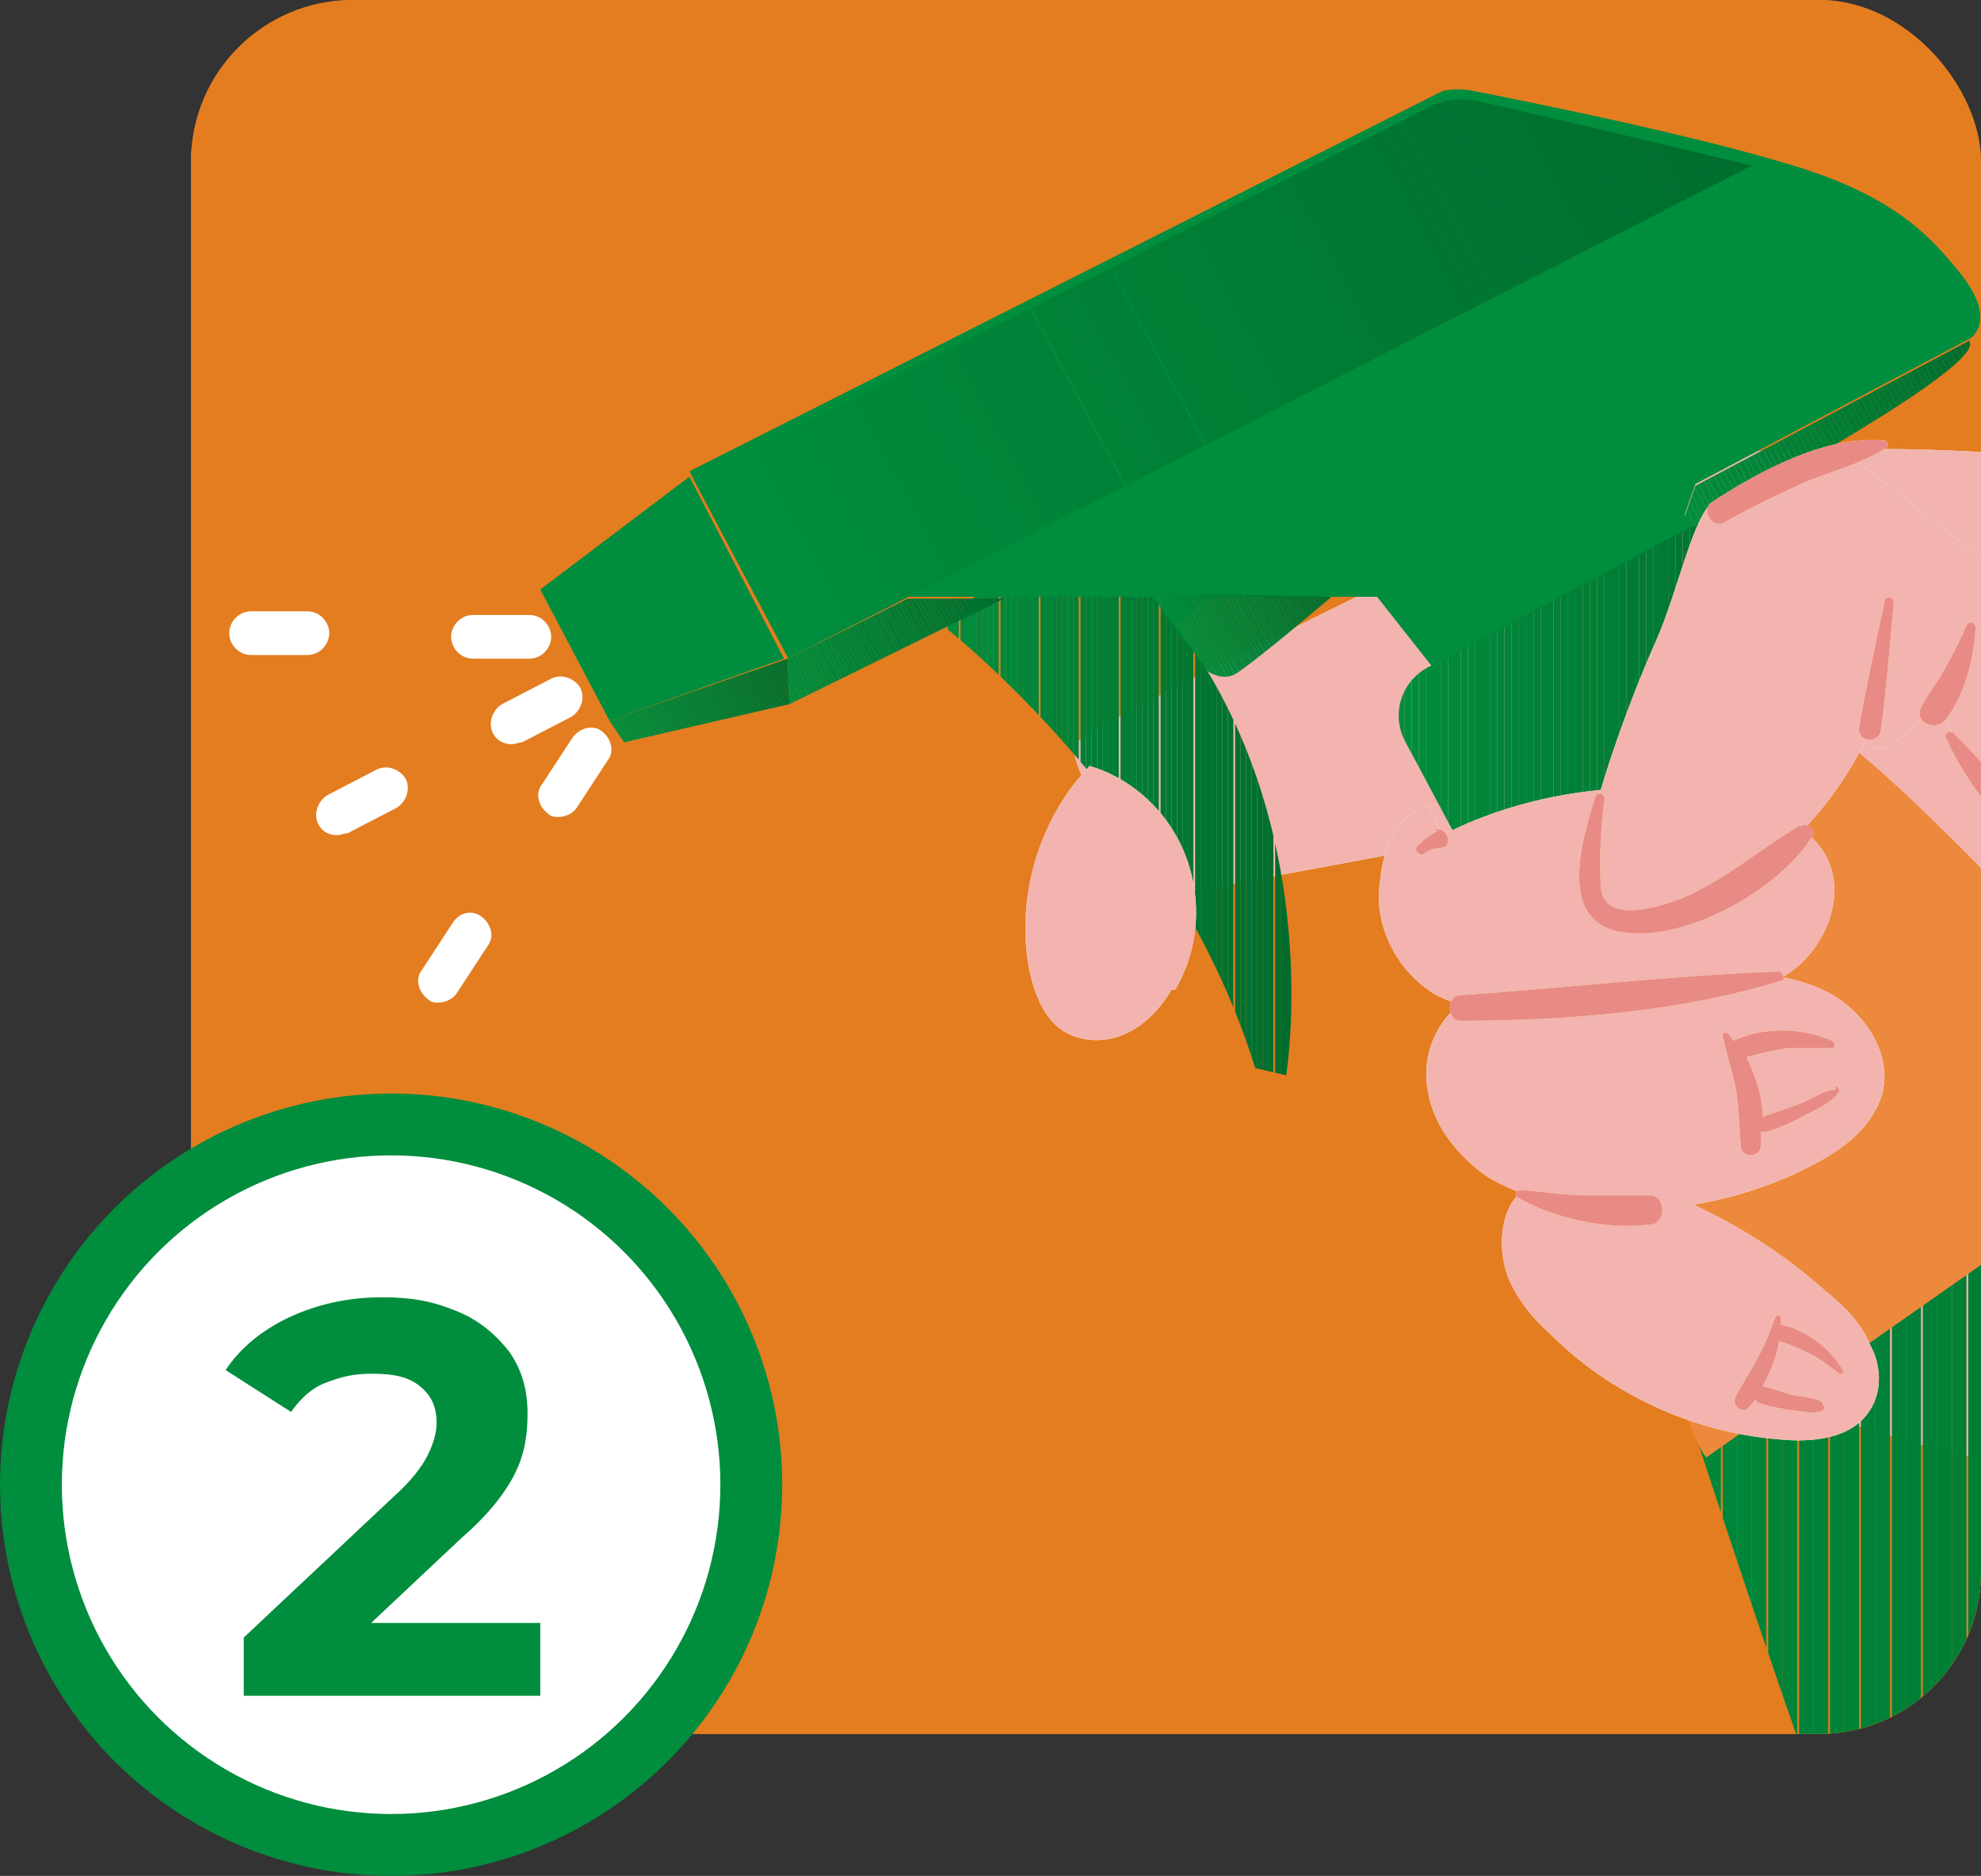 <?xml version="1.0" encoding="UTF-8"?>
<svg xmlns="http://www.w3.org/2000/svg" width="108.9" height="103.1" xmlns:xlink="http://www.w3.org/1999/xlink" version="1.1" viewBox="0 0 108.9 103.1">
  <rect x="0" y="0" width="108.9" height="103.1" fill="#333333" stroke="none"/>
  <defs>
    <style>
      .cls-1 {
        fill: none;
      }

      .cls-2 {
        fill: #ed893c;
      }

      .cls-3 {
        fill: #00863a;
      }

      .cls-4 {
        fill: #007531;
      }

      .cls-5 {
        fill: #007833;
      }

      .cls-6 {
        fill: #fff58f;
      }

      .cls-7 {
        fill: #007230;
      }

      .cls-8 {
        fill: #006e2e;
      }

      .cls-9 {
        fill: #008539;
      }

      .cls-10 {
        fill: #007c35;
      }

      .cls-11 {
        fill: #007933;
      }

      .cls-12 {
        fill: #006d2e;
      }

      .cls-13 {
        fill: #008d3d;
      }

      .cls-14 {
        fill: #007130;
      }

      .cls-15 {
        fill: #00883a;
      }

      .cls-16 {
        fill: #006f2f;
      }

      .cls-17 {
        fill: #007d35;
      }

      .cls-18 {
        clip-path: url(#clippath-1);
      }

      .cls-19 {
        clip-path: url(#clippath-3);
      }

      .cls-20 {
        clip-path: url(#clippath-4);
      }

      .cls-21 {
        clip-path: url(#clippath-2);
      }

      .cls-22 {
        clip-path: url(#clippath-7);
      }

      .cls-23 {
        clip-path: url(#clippath-6);
      }

      .cls-24 {
        clip-path: url(#clippath-8);
      }

      .cls-25 {
        clip-path: url(#clippath-5);
      }

      .cls-26 {
        fill: #f3b4b0;
      }

      .cls-27 {
        fill: #008237;
      }

      .cls-28 {
        fill: #008137;
      }

      .cls-29 {
        fill: #fffbdc;
      }

      .cls-30, .cls-31 {
        fill: #fff;
      }

      .cls-32 {
        fill: #008c3c;
      }

      .cls-33 {
        fill: #e37d20;
      }

      .cls-34 {
        fill: #007832;
      }

      .cls-35 {
        fill: #007330;
      }

      .cls-36 {
        fill: #007a34;
      }

      .cls-37 {
        fill: #007e35;
      }

      .cls-38 {
        fill: #008338;
      }

      .cls-39 {
        fill: #008238;
      }

      .cls-40 {
        fill: #008037;
      }

      .cls-41 {
        fill: #00893b;
      }

      .cls-42 {
        fill: #00893a;
      }

      .cls-43 {
        fill: #006f2e;
      }

      .cls-44 {
        fill: #008b3c;
      }

      .cls-45 {
        fill: #007431;
      }

      .cls-46 {
        fill: #008439;
      }

      .cls-47 {
        fill: #008035;
      }

      .cls-48 {
        fill: #00873a;
      }

      .cls-49 {
        fill: #007b34;
      }

      .cls-50 {
        fill: #007432;
      }

      .cls-51 {
        fill: #007f35;
      }

      .cls-52 {
        fill: #e88a85;
      }

      .cls-31 {
        stroke: #008d3d;
        stroke-miterlimit: 10;
        stroke-width: 3.4px;
      }

      .cls-53 {
        fill: #007632;
      }

      .cls-54 {
        clip-path: url(#clippath);
      }

      .cls-55 {
        fill: #007732;
      }

      .cls-56 {
        fill: #008a3c;
      }

      .cls-57 {
        fill: #00702f;
      }
    </style>
    <clipPath id="clippath">
      <rect class="cls-33" x="10.5" width="98.4" height="95.3" rx="8.9" ry="8.9"/>
    </clipPath>
    <clipPath id="clippath-1">
      <path class="cls-1" d="M52.1,34.6s12.5,9.8,16.9,24.1l1.7.4s2.3-13.7-6-24.7l5.2-5.1-3.2-2.4-10.9,3.5-3.7,4Z"/>
    </clipPath>
    <clipPath id="clippath-2">
      <path class="cls-1" d="M43.3,36.2l53-27.1s-14.6-3.5-15.4-3.6c-.8-.1-1.4,0-2.2.3-.7.4-40.6,20.5-40.6,20.5l5.3,10Z"/>
    </clipPath>
    <clipPath id="clippath-3">
      <polygon class="cls-1" points="33.5 39.6 43.3 36.2 43.4 38.7 34.3 40.8 33.5 39.6"/>
    </clipPath>
    <clipPath id="clippath-4">
      <polygon class="cls-1" points="49.9 32.9 43.3 36.2 43.4 38.7 55.2 32.9 49.9 32.9"/>
    </clipPath>
    <clipPath id="clippath-5">
      <path class="cls-1" d="M63.2,32.6l3.2,4.3s.7.5,1.4.2,5.4-4.3,5.4-4.3l-10-.2Z"/>
    </clipPath>
    <clipPath id="clippath-6">
      <path class="cls-1" d="M108.3,18.7l-15.1,8-.6,1.7.9,1.7,1.5-1.2-.6-.8s15.3-8.2,13.8-9.4Z"/>
    </clipPath>
    <clipPath id="clippath-7">
      <rect class="cls-1" x="77.5" y="32.2" width="22.2" height="12.8" rx="3" ry="3" transform="translate(-7.7 46.2) rotate(-28.1)"/>
    </clipPath>
    <clipPath id="clippath-8">
      <path class="cls-1" d="M84.1,48s-.7,2.1-.3,5.6c.4,3.6-.2,5.5,1.2,6.8,1.4,1.3,3.6,3.1,4.1,5.4.5,2.3,10.9,34.2,11.9,35.3l33.4-24.6s-30.9-35.3-34.8-36.7c0,0-9.3,3.7-15.5,8.2Z"/>
    </clipPath>
  </defs>
  <!-- Generator: Adobe Illustrator 28.6.0, SVG Export Plug-In . SVG Version: 1.2.0 Build 709)  -->
  <g>
    <g id="Capa_1">
      <g>
        <rect class="cls-33" x="10.5" width="98.4" height="95.3" rx="8.9" ry="8.9"/>
        <g>
          <rect class="cls-33" x="10.5" width="98.4" height="95.3" rx="8.9" ry="8.9"/>
          <g class="cls-54">
            <g>
              <path class="cls-29" d="M188.7,36.3s-47.3,5.4-48.8,4.9c-1.5-.5-23.3-14.9-27.1-15.9-3.7-.9-21.4-1-24.7.8-3.3,1.8-28.3,13.7-29,14.8-.7,1,4.2,8.4,4.6,8.4.4,0,17.7-3.3,18.1-3.3.4,0,6,26.8,6,26.8,0,0,19.7,8.7,24.6,7.5,4.9-1.2,23.1-10.9,24-10.8.9.1,40.6,16.1,42.6,15.5,3.1-.9,12.9-12.8,14.1-23.2,1.2-10.1-4.5-25.5-4.5-25.5Z"/>
              <path class="cls-26" d="M188.7,36.3s-47.3,5.4-48.8,4.9c-1.5-.5-23.3-14.9-27.1-15.9-3.7-.9-21.4-1-24.7.8-3.3,1.8-28.3,13.7-29,14.8-.7,1,4.2,8.4,4.6,8.4.4,0,17.7-3.3,18.1-3.3.4,0,6,26.8,6,26.8,0,0,19.7,8.7,24.6,7.5,4.9-1.2,23.1-10.9,24-10.8.9.1,40.6,16.1,42.6,15.5,3.1-.9,12.9-12.8,14.1-23.2,1.2-10.1-4.5-25.5-4.5-25.5Z"/>
              <g>
                <polygon class="cls-13" points="37.9 26.2 43.1 36.2 33.5 39.6 29.7 32.4 37.9 26.2"/>
                <g class="cls-18">
                  <rect class="cls-13" x="52.1" y="27" width=".3" height="32.1"/>
                  <rect class="cls-13" x="52.4" y="27" width=".3" height="32.1"/>
                  <rect class="cls-32" x="52.8" y="27" width=".3" height="32.1"/>
                  <rect class="cls-32" x="53.1" y="27" width=".3" height="32.1"/>
                  <rect class="cls-44" x="53.4" y="27" width=".3" height="32.1"/>
                  <rect class="cls-56" x="53.7" y="27" width=".3" height="32.1"/>
                  <rect class="cls-56" x="54" y="27" width=".3" height="32.1"/>
                  <rect class="cls-41" x="54.3" y="27" width=".3" height="32.1"/>
                  <rect class="cls-42" x="54.6" y="27" width=".3" height="32.1"/>
                  <rect class="cls-42" x="55" y="27" width=".3" height="32.1"/>
                  <rect class="cls-15" x="55.3" y="27" width=".3" height="32.1"/>
                  <rect class="cls-48" x="55.6" y="27" width=".3" height="32.1"/>
                  <rect class="cls-48" x="55.9" y="27" width=".3" height="32.1"/>
                  <rect class="cls-3" x="56.2" y="27" width=".3" height="32.1"/>
                  <rect class="cls-3" x="56.5" y="27" width=".3" height="32.1"/>
                  <rect class="cls-9" x="56.8" y="27" width=".3" height="32.1"/>
                  <rect class="cls-46" x="57.2" y="27" width=".3" height="32.1"/>
                  <rect class="cls-46" x="57.5" y="27" width=".3" height="32.1"/>
                  <rect class="cls-38" x="57.8" y="27" width=".3" height="32.1"/>
                  <rect class="cls-38" x="58.1" y="27" width=".3" height="32.1"/>
                  <rect class="cls-39" x="58.4" y="27" width=".3" height="32.1"/>
                  <rect class="cls-27" x="58.7" y="27" width=".3" height="32.1"/>
                  <rect class="cls-28" x="59" y="27" width=".3" height="32.1"/>
                  <rect class="cls-28" x="59.4" y="27" width=".3" height="32.1"/>
                  <rect class="cls-40" x="59.7" y="27" width=".3" height="32.1"/>
                  <rect class="cls-40" x="60" y="27" width=".3" height="32.1"/>
                  <rect class="cls-40" x="60.3" y="27" width=".3" height="32.1"/>
                  <rect class="cls-47" x="60.6" y="27" width=".3" height="32.1"/>
                  <rect class="cls-51" x="60.9" y="27" width=".3" height="32.1"/>
                  <rect class="cls-37" x="61.2" y="27" width=".3" height="32.1"/>
                  <rect class="cls-37" x="61.6" y="27" width=".3" height="32.1"/>
                  <rect class="cls-17" x="61.9" y="27" width=".3" height="32.1"/>
                  <rect class="cls-17" x="62.2" y="27" width=".3" height="32.1"/>
                  <rect class="cls-10" x="62.5" y="27" width=".3" height="32.1"/>
                  <rect class="cls-49" x="62.8" y="27" width=".3" height="32.1"/>
                  <rect class="cls-49" x="63.1" y="27" width=".3" height="32.1"/>
                  <rect class="cls-36" x="63.4" y="27" width=".3" height="32.1"/>
                  <rect class="cls-11" x="63.8" y="27" width=".3" height="32.1"/>
                  <rect class="cls-11" x="64.1" y="27" width=".3" height="32.1"/>
                  <rect class="cls-5" x="64.4" y="27" width=".3" height="32.1"/>
                  <rect class="cls-34" x="64.7" y="27" width=".3" height="32.1"/>
                  <rect class="cls-55" x="65" y="27" width=".3" height="32.1"/>
                  <rect class="cls-53" x="65.3" y="27" width=".3" height="32.1"/>
                  <rect class="cls-53" x="65.7" y="27" width=".3" height="32.1"/>
                  <rect class="cls-53" x="66" y="27" width=".3" height="32.1"/>
                  <rect class="cls-4" x="66.3" y="27" width=".3" height="32.1"/>
                  <rect class="cls-50" x="66.6" y="27" width=".3" height="32.1"/>
                  <rect class="cls-45" x="66.9" y="27" width=".3" height="32.1"/>
                  <rect class="cls-35" x="67.2" y="27" width=".3" height="32.1"/>
                  <rect class="cls-35" x="67.5" y="27" width=".3" height="32.1"/>
                  <rect class="cls-7" x="67.9" y="27" width=".3" height="32.1"/>
                  <rect class="cls-7" x="68.2" y="27" width=".3" height="32.1"/>
                  <rect class="cls-14" x="68.5" y="27" width=".3" height="32.1"/>
                  <rect class="cls-57" x="68.8" y="27" width=".3" height="32.1"/>
                  <rect class="cls-57" x="69.1" y="27" width=".3" height="32.1"/>
                  <rect class="cls-16" x="69.4" y="27" width=".3" height="32.1"/>
                  <rect class="cls-43" x="69.7" y="27" width=".3" height="32.1"/>
                  <rect class="cls-8" x="70.1" y="27" width=".3" height="32.1"/>
                  <rect class="cls-12" x="70.4" y="27" width=".3" height="32.1"/>
                  <rect class="cls-12" x="70.7" y="27" width=".3" height="32.1"/>
                  <rect class="cls-12" x="71" y="27" width="2" height="32.1"/>
                </g>
                <path class="cls-13" d="M79.3,5l-41.4,20.9,5.4,10.2,6.6-3.3h25.8c0,0,3,3.8,3,3.8l14.3-7.6-.4-.7.6-1.7,15.1-8s1.5-.9-.4-3.4c-1.9-2.4-4-4.6-10-6.3-6-1.8-16.9-3.9-16.9-3.9,0,0-.8-.2-1.7,0Z"/>
                <g class="cls-21">
                  <polygon class="cls-13" points="38 26.3 43.3 36.2 38 36.2 38 26.3"/>
                  <polygon class="cls-13" points="38 24.2 44.4 36.2 43.3 36.2 38 26.3 38 24.2"/>
                  <polygon class="cls-13" points="38 22.1 45.5 36.2 44.4 36.2 38 24.2 38 22.1"/>
                  <polygon class="cls-32" points="38 20 46.7 36.2 45.5 36.2 38 22.1 38 20"/>
                  <polygon class="cls-32" points="38 17.9 47.8 36.2 46.7 36.2 38 20 38 17.9"/>
                  <polygon class="cls-44" points="38 15.7 48.9 36.2 47.8 36.2 38 17.9 38 15.7"/>
                  <polygon class="cls-56" points="38 15.5 38.8 15.1 50 36.2 48.9 36.2 38 15.7 38 15.5"/>
                  <polygon class="cls-56" points="38.8 15.1 39.7 14.6 51.2 36.2 50 36.2 38.8 15.1"/>
                  <polygon class="cls-41" points="39.7 14.6 40.6 14.2 52.3 36.2 51.2 36.2 39.7 14.6"/>
                  <polygon class="cls-42" points="40.6 14.2 41.4 13.7 53.4 36.2 52.3 36.2 40.6 14.2"/>
                  <polygon class="cls-42" points="41.4 13.7 42.3 13.2 54.5 36.2 53.4 36.2 41.4 13.7"/>
                  <polygon class="cls-15" points="42.3 13.2 43.2 12.8 55.7 36.2 54.5 36.2 42.3 13.2"/>
                  <polygon class="cls-48" points="43.2 12.8 44.1 12.3 56.8 36.2 55.7 36.2 43.2 12.8"/>
                  <polygon class="cls-48" points="44.1 12.3 44.9 11.8 57.9 36.2 56.8 36.2 44.1 12.3"/>
                  <polygon class="cls-3" points="44.9 11.8 45.8 11.4 59 36.2 57.9 36.2 44.9 11.8"/>
                  <polygon class="cls-3" points="45.8 11.4 46.7 10.9 60.2 36.2 59 36.2 45.8 11.4"/>
                  <polygon class="cls-9" points="46.7 10.9 47.6 10.4 61.3 36.2 60.2 36.2 46.7 10.9"/>
                  <polygon class="cls-46" points="47.6 10.4 48.4 10 62.4 36.2 61.3 36.2 47.6 10.4"/>
                  <polygon class="cls-46" points="48.4 10 49.3 9.5 63.5 36.2 62.4 36.2 48.4 10"/>
                  <polygon class="cls-38" points="49.3 9.5 50.2 9 64.7 36.2 63.5 36.2 49.3 9.5"/>
                  <polygon class="cls-38" points="50.2 9 51.1 8.6 65.7 36 65.5 36.2 64.7 36.2 50.2 9"/>
                  <rect class="cls-39" x="58.3" y="6.5" width="1" height="31.1" transform="translate(-3.5 30.3) rotate(-28.1)"/>
                  <rect class="cls-27" x="59.2" y="6" width="1" height="31.1" transform="translate(-3.1 30.6) rotate(-28.1)"/>
                  <rect class="cls-28" x="60.1" y="5.6" width="1" height="31.1" transform="translate(-2.8 31) rotate(-28.1)"/>
                  <rect class="cls-28" x="61" y="5.1" width="1" height="31.1" transform="translate(-2.5 31.3) rotate(-28.1)"/>
                  <rect class="cls-40" x="61.8" y="4.6" width="1" height="31.1" transform="translate(-2.2 31.7) rotate(-28.1)"/>
                  <rect class="cls-40" x="62.7" y="4.2" width="1" height="31.1" transform="translate(-1.9 32.1) rotate(-28.1)"/>
                  <polygon class="cls-40" points="56.3 5.8 57.2 5.3 57.2 5.3 71.8 32.8 71 33.2 56.3 5.8"/>
                  <polygon class="cls-47" points="58.3 5.3 72.7 32.3 71.8 32.8 57.2 5.3 58.3 5.3"/>
                  <polygon class="cls-51" points="59.4 5.3 73.6 31.8 72.7 32.3 58.3 5.3 59.4 5.3"/>
                  <polygon class="cls-37" points="60.6 5.3 74.5 31.4 73.6 31.8 59.4 5.3 60.6 5.3"/>
                  <polygon class="cls-37" points="61.7 5.3 75.3 30.9 74.5 31.4 60.6 5.3 61.7 5.3"/>
                  <polygon class="cls-17" points="62.8 5.3 76.2 30.4 75.3 30.9 61.7 5.3 62.8 5.3"/>
                  <polygon class="cls-17" points="63.9 5.3 77.1 30 76.2 30.4 62.8 5.3 63.9 5.3"/>
                  <polygon class="cls-10" points="65.1 5.3 78 29.5 77.1 30 63.9 5.3 65.1 5.3"/>
                  <polygon class="cls-49" points="66.2 5.3 78.8 29 78 29.5 65.1 5.3 66.2 5.3"/>
                  <polygon class="cls-49" points="67.3 5.3 79.7 28.6 78.8 29 66.2 5.3 67.3 5.3"/>
                  <polygon class="cls-36" points="68.4 5.3 80.6 28.1 79.7 28.6 67.3 5.3 68.4 5.3"/>
                  <polygon class="cls-11" points="69.6 5.3 81.5 27.6 80.6 28.1 68.4 5.3 69.6 5.3"/>
                  <polygon class="cls-11" points="70.7 5.3 82.3 27.2 81.5 27.6 69.6 5.3 70.7 5.3"/>
                  <polygon class="cls-5" points="71.8 5.3 83.2 26.7 82.3 27.2 70.7 5.3 71.8 5.3"/>
                  <polygon class="cls-34" points="72.9 5.3 84.1 26.2 83.2 26.7 71.8 5.3 72.9 5.3"/>
                  <polygon class="cls-55" points="74.1 5.3 85 25.8 84.1 26.2 72.9 5.3 74.1 5.3"/>
                  <polygon class="cls-53" points="75.2 5.3 85.8 25.3 85 25.8 74.1 5.3 75.2 5.3"/>
                  <polygon class="cls-53" points="76.3 5.3 86.7 24.8 85.8 25.3 75.2 5.3 76.3 5.3"/>
                  <polygon class="cls-53" points="77.4 5.3 87.6 24.4 86.7 24.8 76.3 5.3 77.4 5.3"/>
                  <polygon class="cls-4" points="78.5 5.3 88.5 23.9 87.6 24.4 77.4 5.3 78.5 5.3"/>
                  <polygon class="cls-50" points="79.7 5.3 89.3 23.4 88.5 23.9 78.5 5.3 79.7 5.3"/>
                  <polygon class="cls-45" points="80.8 5.3 90.2 23 89.3 23.4 79.7 5.3 80.8 5.3"/>
                  <polygon class="cls-35" points="81.9 5.3 91.1 22.5 90.2 23 80.8 5.3 81.9 5.3"/>
                  <polygon class="cls-35" points="83 5.3 92 22 91.1 22.5 81.9 5.3 83 5.3"/>
                  <polygon class="cls-7" points="84.2 5.3 92.8 21.6 92 22 83 5.3 84.2 5.3"/>
                  <polygon class="cls-7" points="85.3 5.3 93.7 21.1 92.8 21.6 84.2 5.3 85.3 5.3"/>
                  <polygon class="cls-14" points="86.4 5.3 94.6 20.6 93.7 21.1 85.3 5.3 86.4 5.3"/>
                  <polygon class="cls-57" points="87.5 5.3 95.5 20.2 94.6 20.6 86.4 5.3 87.5 5.3"/>
                  <polygon class="cls-57" points="88.7 5.3 96.3 19.6 96.3 19.7 95.5 20.2 87.5 5.3 88.7 5.3"/>
                  <polygon class="cls-16" points="89.8 5.3 96.3 17.5 96.3 19.6 88.7 5.3 89.8 5.3"/>
                  <polygon class="cls-43" points="90.9 5.3 96.3 15.4 96.3 17.5 89.8 5.3 90.9 5.3"/>
                  <polygon class="cls-8" points="92 5.3 96.3 13.3 96.3 15.4 90.9 5.3 92 5.3"/>
                  <polygon class="cls-12" points="93.2 5.3 96.3 11.2 96.3 13.3 92 5.3 93.2 5.3"/>
                  <polygon class="cls-12" points="94.3 5.3 96.3 9.1 96.3 11.2 93.2 5.3 94.3 5.3"/>
                  <polygon class="cls-12" points="96.3 9.1 94.3 5.3 96.3 5.3 96.3 9.1"/>
                </g>
                <g class="cls-19">
                  <polygon class="cls-13" points="33.5 39.6 34.1 40.8 33.5 40.8 33.5 39.6"/>
                  <polygon class="cls-13" points="33.5 39.3 34.3 40.8 34.1 40.8 33.5 39.6 33.5 39.3"/>
                  <polygon class="cls-13" points="33.5 38.9 34.5 40.8 34.3 40.8 33.5 39.3 33.5 38.9"/>
                  <polygon class="cls-32" points="33.5 38.5 34.7 40.8 34.5 40.8 33.5 38.9 33.5 38.5"/>
                  <polygon class="cls-32" points="33.5 38.2 34.9 40.8 34.7 40.8 33.5 38.5 33.5 38.2"/>
                  <polygon class="cls-44" points="33.5 37.8 35.1 40.8 34.9 40.8 33.5 38.2 33.5 37.8"/>
                  <polygon class="cls-56" points="33.5 37.5 35.3 40.8 35.1 40.8 33.5 37.8 33.5 37.5"/>
                  <polygon class="cls-56" points="33.5 37.1 35.5 40.8 35.3 40.8 33.5 37.5 33.5 37.1"/>
                  <polygon class="cls-41" points="33.5 36.7 35.7 40.8 35.5 40.8 33.5 37.1 33.5 36.7"/>
                  <polygon class="cls-42" points="33.5 36.4 35.9 40.8 35.7 40.8 33.5 36.7 33.5 36.4"/>
                  <polygon class="cls-42" points="33.6 36.2 36.1 40.8 35.9 40.8 33.5 36.4 33.5 36.2 33.6 36.2"/>
                  <polygon class="cls-15" points="33.8 36.2 36.3 40.8 36.1 40.8 33.6 36.2 33.8 36.2"/>
                  <polygon class="cls-48" points="34 36.2 36.5 40.8 36.3 40.8 33.8 36.2 34 36.2"/>
                  <polygon class="cls-48" points="34.2 36.2 36.7 40.8 36.5 40.8 34 36.2 34.2 36.2"/>
                  <polygon class="cls-3" points="34.4 36.2 36.8 40.8 36.7 40.8 34.2 36.2 34.4 36.2"/>
                  <polygon class="cls-3" points="34.6 36.2 37 40.8 36.8 40.8 34.4 36.2 34.6 36.2"/>
                  <polygon class="cls-9" points="34.8 36.2 37.2 40.8 37 40.8 34.6 36.2 34.8 36.2"/>
                  <polygon class="cls-46" points="35 36.2 37.4 40.8 37.2 40.8 34.8 36.2 35 36.2"/>
                  <polygon class="cls-46" points="35.2 36.2 37.6 40.8 37.4 40.8 35 36.2 35.2 36.2"/>
                  <polygon class="cls-38" points="35.4 36.2 37.8 40.8 37.6 40.8 35.2 36.2 35.4 36.2"/>
                  <polygon class="cls-38" points="35.5 36.2 38 40.8 37.8 40.8 35.4 36.2 35.5 36.2"/>
                  <polygon class="cls-39" points="35.7 36.2 38.2 40.8 38 40.8 35.5 36.2 35.7 36.2"/>
                  <polygon class="cls-27" points="35.9 36.2 38.4 40.8 38.2 40.8 35.7 36.2 35.9 36.2"/>
                  <polygon class="cls-28" points="36.1 36.2 38.6 40.8 38.4 40.8 35.9 36.2 36.1 36.2"/>
                  <polygon class="cls-28" points="36.3 36.2 38.8 40.8 38.6 40.8 36.1 36.2 36.3 36.2"/>
                  <polygon class="cls-40" points="36.5 36.2 39 40.8 38.8 40.8 36.3 36.2 36.5 36.2"/>
                  <polygon class="cls-40" points="36.7 36.2 39.2 40.8 39 40.8 36.5 36.2 36.7 36.2"/>
                  <polygon class="cls-40" points="36.9 36.2 39.4 40.8 39.2 40.8 36.7 36.2 36.9 36.2"/>
                  <polygon class="cls-47" points="37.1 36.2 39.6 40.8 39.4 40.8 36.9 36.2 37.1 36.2"/>
                  <polygon class="cls-51" points="37.3 36.2 39.7 40.8 39.6 40.8 37.1 36.2 37.3 36.2"/>
                  <polygon class="cls-37" points="37.5 36.2 39.9 40.8 39.7 40.8 37.3 36.2 37.5 36.2"/>
                  <polygon class="cls-37" points="37.7 36.2 40.1 40.8 39.9 40.8 37.5 36.2 37.7 36.2"/>
                  <polygon class="cls-17" points="37.9 36.2 40.3 40.8 40.1 40.8 37.7 36.2 37.9 36.2"/>
                  <polygon class="cls-17" points="38.1 36.2 40.5 40.8 40.3 40.8 37.9 36.2 38.1 36.2"/>
                  <polygon class="cls-10" points="38.3 36.2 40.7 40.8 40.5 40.8 38.1 36.2 38.3 36.2"/>
                  <polygon class="cls-49" points="38.5 36.2 40.9 40.8 40.7 40.8 38.3 36.2 38.5 36.2"/>
                  <polygon class="cls-49" points="38.6 36.2 41.1 40.8 40.9 40.8 38.5 36.2 38.6 36.2"/>
                  <polygon class="cls-36" points="38.8 36.2 41.3 40.8 41.1 40.8 38.6 36.2 38.8 36.2"/>
                  <polygon class="cls-11" points="39 36.2 41.5 40.8 41.3 40.8 38.8 36.2 39 36.2"/>
                  <polygon class="cls-11" points="39.2 36.2 41.7 40.8 41.5 40.8 39 36.2 39.2 36.2"/>
                  <polygon class="cls-5" points="39.4 36.2 41.9 40.8 41.7 40.8 39.2 36.2 39.4 36.2"/>
                  <polygon class="cls-34" points="39.6 36.2 42.1 40.8 41.9 40.8 39.4 36.2 39.6 36.2"/>
                  <polygon class="cls-55" points="39.8 36.2 42.3 40.8 42.1 40.8 39.6 36.2 39.8 36.2"/>
                  <polygon class="cls-53" points="40 36.2 42.5 40.8 42.3 40.8 39.8 36.2 40 36.2"/>
                  <polygon class="cls-53" points="40.2 36.2 42.7 40.8 42.5 40.8 40 36.2 40.2 36.2"/>
                  <polygon class="cls-53" points="40.4 36.2 42.8 40.8 42.7 40.8 40.2 36.2 40.4 36.2"/>
                  <polygon class="cls-4" points="40.6 36.2 43 40.8 42.8 40.8 40.4 36.2 40.6 36.2"/>
                  <polygon class="cls-50" points="40.8 36.2 43.2 40.8 43 40.8 40.6 36.2 40.8 36.2"/>
                  <polygon class="cls-45" points="41 36.2 43.4 40.7 43.4 40.8 43.2 40.8 40.8 36.2 41 36.2"/>
                  <polygon class="cls-35" points="41.2 36.2 43.4 40.4 43.4 40.7 41 36.2 41.2 36.2"/>
                  <polygon class="cls-35" points="41.4 36.2 43.4 40 43.4 40.4 41.2 36.2 41.4 36.2"/>
                  <polygon class="cls-7" points="41.6 36.2 43.4 39.6 43.4 40 41.4 36.2 41.6 36.2"/>
                  <polygon class="cls-7" points="41.7 36.2 43.4 39.3 43.4 39.6 41.6 36.2 41.7 36.2"/>
                  <polygon class="cls-14" points="41.9 36.2 43.4 38.9 43.4 39.3 41.7 36.2 41.9 36.2"/>
                  <polygon class="cls-57" points="42.1 36.2 43.4 38.5 43.4 38.9 41.9 36.2 42.1 36.2"/>
                  <polygon class="cls-57" points="42.3 36.2 43.4 38.2 43.4 38.5 42.1 36.2 42.3 36.2"/>
                  <polygon class="cls-16" points="42.5 36.2 43.4 37.8 43.4 38.2 42.3 36.2 42.5 36.2"/>
                  <polygon class="cls-43" points="42.7 36.2 43.4 37.5 43.4 37.8 42.5 36.2 42.7 36.2"/>
                  <polygon class="cls-8" points="42.9 36.2 43.4 37.1 43.4 37.5 42.7 36.2 42.9 36.2"/>
                  <polygon class="cls-12" points="43.1 36.2 43.4 36.7 43.4 37.1 42.9 36.2 43.1 36.2"/>
                  <polygon class="cls-12" points="43.3 36.2 43.4 36.4 43.4 36.7 43.1 36.2 43.3 36.2"/>
                  <polygon class="cls-12" points="43.4 36.4 43.3 36.2 43.4 36.2 43.4 36.4"/>
                </g>
                <g class="cls-20">
                  <polygon class="cls-13" points="43.3 38.5 43.4 38.7 43.3 38.7 43.3 38.5"/>
                  <polygon class="cls-13" points="43.3 38 43.7 38.7 43.4 38.7 43.3 38.5 43.3 38"/>
                  <polygon class="cls-13" points="43.3 37.6 43.9 38.7 43.7 38.7 43.3 38 43.3 37.6"/>
                  <polygon class="cls-32" points="43.3 37.1 44.2 38.7 43.9 38.7 43.3 37.6 43.3 37.1"/>
                  <polygon class="cls-32" points="43.3 36.6 44.4 38.7 44.2 38.7 43.3 37.1 43.3 36.6"/>
                  <polygon class="cls-44" points="43.3 36.2 44.7 38.7 44.4 38.7 43.3 36.6 43.3 36.2"/>
                  <polygon class="cls-56" points="43.3 35.7 44.9 38.7 44.7 38.7 43.3 36.2 43.3 35.7"/>
                  <polygon class="cls-56" points="43.3 35.2 45.2 38.7 44.9 38.7 43.3 35.7 43.3 35.2"/>
                  <polygon class="cls-41" points="43.3 34.8 45.4 38.7 45.2 38.7 43.3 35.2 43.3 34.8"/>
                  <polygon class="cls-42" points="43.3 34.3 45.7 38.7 45.4 38.7 43.3 34.8 43.3 34.3"/>
                  <polygon class="cls-42" points="43.3 33.8 45.9 38.7 45.7 38.7 43.3 34.3 43.3 33.8"/>
                  <polygon class="cls-15" points="43.3 33.4 46.1 38.7 45.9 38.7 43.3 33.8 43.3 33.4"/>
                  <polygon class="cls-48" points="43.3 32.9 46.4 38.7 46.1 38.7 43.3 33.4 43.3 32.9"/>
                  <polygon class="cls-48" points="43.5 32.9 46.6 38.7 46.4 38.7 43.3 32.9 43.3 32.9 43.5 32.9"/>
                  <polygon class="cls-3" points="43.8 32.9 46.9 38.7 46.6 38.7 43.5 32.9 43.8 32.9"/>
                  <polygon class="cls-3" points="44 32.9 47.1 38.7 46.9 38.7 43.8 32.9 44 32.9"/>
                  <polygon class="cls-9" points="44.3 32.9 47.4 38.7 47.1 38.7 44 32.9 44.3 32.9"/>
                  <polygon class="cls-46" points="44.5 32.9 47.6 38.7 47.4 38.7 44.3 32.9 44.5 32.9"/>
                  <polygon class="cls-46" points="44.8 32.9 47.9 38.7 47.6 38.7 44.5 32.9 44.8 32.9"/>
                  <polygon class="cls-38" points="45 32.9 48.1 38.7 47.9 38.7 44.8 32.9 45 32.9"/>
                  <polygon class="cls-38" points="45.3 32.9 48.4 38.7 48.1 38.7 45 32.9 45.3 32.9"/>
                  <polygon class="cls-39" points="45.5 32.9 48.6 38.7 48.4 38.7 45.3 32.9 45.5 32.9"/>
                  <polygon class="cls-27" points="45.8 32.9 48.9 38.7 48.6 38.7 45.5 32.9 45.8 32.9"/>
                  <polygon class="cls-28" points="46 32.9 49.1 38.7 48.9 38.7 45.8 32.9 46 32.9"/>
                  <polygon class="cls-28" points="46.3 32.9 49.4 38.7 49.1 38.7 46 32.9 46.3 32.9"/>
                  <polygon class="cls-40" points="46.5 32.9 49.6 38.7 49.4 38.7 46.3 32.9 46.5 32.9"/>
                  <polygon class="cls-40" points="46.8 32.9 49.9 38.7 49.6 38.7 46.5 32.9 46.8 32.9"/>
                  <polygon class="cls-40" points="47 32.9 50.1 38.7 49.9 38.7 46.8 32.9 47 32.9"/>
                  <polygon class="cls-47" points="47.3 32.9 50.4 38.7 50.1 38.7 47 32.9 47.3 32.9"/>
                  <polygon class="cls-51" points="47.5 32.9 50.6 38.7 50.4 38.7 47.3 32.9 47.5 32.9"/>
                  <polygon class="cls-37" points="47.8 32.9 50.9 38.7 50.6 38.7 47.5 32.9 47.8 32.9"/>
                  <polygon class="cls-37" points="48 32.9 51.1 38.7 50.9 38.7 47.8 32.9 48 32.9"/>
                  <polygon class="cls-17" points="48.3 32.9 51.4 38.7 51.1 38.7 48 32.9 48.3 32.9"/>
                  <polygon class="cls-17" points="48.5 32.9 51.6 38.7 51.4 38.7 48.3 32.9 48.5 32.9"/>
                  <polygon class="cls-10" points="48.8 32.9 51.9 38.7 51.6 38.7 48.5 32.9 48.8 32.9"/>
                  <polygon class="cls-49" points="49 32.9 52.1 38.7 51.9 38.7 48.8 32.9 49 32.9"/>
                  <polygon class="cls-49" points="49.3 32.9 52.4 38.7 52.1 38.7 49 32.9 49.3 32.9"/>
                  <polygon class="cls-36" points="49.5 32.9 52.6 38.7 52.4 38.7 49.3 32.9 49.5 32.9"/>
                  <polygon class="cls-11" points="49.8 32.9 52.9 38.7 52.6 38.7 49.5 32.9 49.8 32.9"/>
                  <polygon class="cls-11" points="50 32.9 53.1 38.7 52.9 38.7 49.8 32.9 50 32.9"/>
                  <polygon class="cls-5" points="50.3 32.9 53.4 38.7 53.1 38.7 50 32.9 50.3 32.9"/>
                  <polygon class="cls-34" points="50.5 32.9 53.6 38.7 53.4 38.7 50.3 32.9 50.5 32.9"/>
                  <polygon class="cls-55" points="50.8 32.9 53.9 38.7 53.6 38.7 50.5 32.9 50.8 32.9"/>
                  <polygon class="cls-53" points="51 32.9 54.1 38.7 53.9 38.7 50.8 32.9 51 32.9"/>
                  <polygon class="cls-53" points="51.2 32.9 54.4 38.7 54.1 38.7 51 32.9 51.2 32.9"/>
                  <polygon class="cls-53" points="51.5 32.9 54.6 38.7 54.4 38.7 51.2 32.9 51.5 32.9"/>
                  <polygon class="cls-4" points="51.7 32.9 54.9 38.7 54.6 38.7 51.5 32.9 51.7 32.9"/>
                  <polygon class="cls-50" points="52 32.9 55.1 38.7 54.9 38.7 51.7 32.9 52 32.9"/>
                  <polygon class="cls-45" points="52.2 32.9 55.2 38.5 55.2 38.7 55.1 38.7 52 32.9 52.2 32.9"/>
                  <polygon class="cls-35" points="52.5 32.9 55.2 38 55.2 38.5 52.2 32.9 52.5 32.9"/>
                  <polygon class="cls-35" points="52.7 32.9 55.2 37.6 55.2 38 52.5 32.9 52.7 32.9"/>
                  <polygon class="cls-7" points="53 32.9 55.2 37.1 55.2 37.6 52.7 32.9 53 32.9"/>
                  <polygon class="cls-7" points="53.2 32.9 55.2 36.6 55.2 37.1 53 32.9 53.2 32.9"/>
                  <polygon class="cls-14" points="53.5 32.9 55.2 36.2 55.2 36.6 53.2 32.9 53.5 32.9"/>
                  <polygon class="cls-57" points="53.7 32.9 55.2 35.7 55.2 36.2 53.5 32.9 53.7 32.9"/>
                  <polygon class="cls-57" points="54 32.9 55.2 35.2 55.2 35.7 53.7 32.9 54 32.9"/>
                  <polygon class="cls-16" points="54.2 32.9 55.2 34.8 55.2 35.2 54 32.9 54.2 32.9"/>
                  <polygon class="cls-43" points="54.5 32.9 55.2 34.3 55.2 34.8 54.2 32.9 54.5 32.9"/>
                  <polygon class="cls-8" points="54.7 32.9 55.2 33.8 55.2 34.3 54.5 32.9 54.7 32.9"/>
                  <polygon class="cls-12" points="55 32.9 55.2 33.4 55.2 33.8 54.7 32.9 55 32.9"/>
                  <polygon class="cls-12" points="55.2 32.9 55.2 32.9 55.2 33.4 55 32.9 55.2 32.9"/>
                  <polygon class="cls-12" points="55.2 32.9 55.2 32.9 55.2 32.9 55.2 32.9"/>
                </g>
                <g class="cls-25">
                  <polygon class="cls-13" points="63.2 32.6 65.8 37.4 63.2 37.4 63.2 32.6"/>
                  <polygon class="cls-13" points="63.4 32.6 66 37.4 65.8 37.4 63.2 32.6 63.4 32.6"/>
                  <polygon class="cls-13" points="63.6 32.6 66.1 37.4 66 37.4 63.4 32.6 63.6 32.6"/>
                  <polygon class="cls-32" points="63.7 32.6 66.3 37.4 66.1 37.4 63.6 32.6 63.7 32.6"/>
                  <polygon class="cls-32" points="63.9 32.6 66.5 37.4 66.3 37.4 63.7 32.6 63.9 32.6"/>
                  <polygon class="cls-44" points="64.1 32.6 66.6 37.4 66.5 37.4 63.9 32.6 64.1 32.6"/>
                  <polygon class="cls-56" points="64.2 32.6 66.8 37.4 66.6 37.4 64.1 32.6 64.2 32.6"/>
                  <polygon class="cls-56" points="64.4 32.6 67 37.4 66.8 37.4 64.2 32.6 64.4 32.6"/>
                  <polygon class="cls-41" points="64.5 32.6 67.1 37.4 67 37.4 64.4 32.6 64.5 32.6"/>
                  <polygon class="cls-42" points="64.7 32.6 67.3 37.4 67.1 37.4 64.5 32.6 64.7 32.6"/>
                  <polygon class="cls-42" points="64.9 32.6 67.5 37.4 67.3 37.4 64.7 32.6 64.9 32.6"/>
                  <polygon class="cls-15" points="65 32.6 67.6 37.4 67.5 37.4 64.9 32.6 65 32.6"/>
                  <polygon class="cls-48" points="65.2 32.6 67.8 37.4 67.6 37.4 65 32.6 65.2 32.6"/>
                  <polygon class="cls-48" points="65.4 32.6 68 37.4 67.8 37.4 65.2 32.6 65.4 32.6"/>
                  <polygon class="cls-3" points="65.5 32.6 68.1 37.4 68 37.4 65.4 32.6 65.5 32.6"/>
                  <polygon class="cls-3" points="65.7 32.6 68.3 37.4 68.1 37.4 65.5 32.6 65.7 32.6"/>
                  <polygon class="cls-9" points="65.9 32.6 68.4 37.4 68.3 37.4 65.7 32.6 65.9 32.6"/>
                  <polygon class="cls-46" points="66 32.6 68.6 37.4 68.4 37.4 65.9 32.6 66 32.6"/>
                  <polygon class="cls-46" points="66.2 32.6 68.8 37.4 68.6 37.4 66 32.6 66.2 32.6"/>
                  <polygon class="cls-38" points="66.4 32.6 68.9 37.4 68.8 37.4 66.2 32.6 66.4 32.6"/>
                  <polygon class="cls-38" points="66.5 32.6 69.1 37.4 68.9 37.4 66.4 32.6 66.5 32.6"/>
                  <polygon class="cls-39" points="66.7 32.6 69.3 37.4 69.1 37.4 66.5 32.6 66.7 32.6"/>
                  <polygon class="cls-27" points="66.9 32.6 69.4 37.4 69.3 37.4 66.7 32.6 66.9 32.6"/>
                  <polygon class="cls-28" points="67 32.6 69.6 37.4 69.4 37.4 66.9 32.6 67 32.6"/>
                  <polygon class="cls-28" points="67.2 32.6 69.8 37.4 69.6 37.4 67 32.6 67.2 32.6"/>
                  <polygon class="cls-40" points="67.3 32.6 69.9 37.4 69.8 37.4 67.2 32.6 67.3 32.6"/>
                  <polygon class="cls-40" points="67.5 32.6 70.1 37.4 69.9 37.4 67.3 32.6 67.5 32.6"/>
                  <polygon class="cls-40" points="67.7 32.6 70.3 37.4 70.1 37.4 67.5 32.6 67.7 32.6"/>
                  <polygon class="cls-47" points="67.8 32.6 70.4 37.4 70.3 37.4 67.7 32.6 67.8 32.6"/>
                  <polygon class="cls-51" points="68 32.6 70.6 37.4 70.4 37.4 67.8 32.6 68 32.6"/>
                  <polygon class="cls-37" points="68.2 32.6 70.8 37.4 70.6 37.4 68 32.6 68.2 32.6"/>
                  <polygon class="cls-37" points="68.3 32.6 70.9 37.4 70.8 37.4 68.2 32.6 68.3 32.6"/>
                  <polygon class="cls-17" points="68.5 32.6 71.1 37.4 70.9 37.4 68.3 32.6 68.5 32.6"/>
                  <polygon class="cls-17" points="68.7 32.6 71.2 37.4 71.1 37.4 68.5 32.6 68.7 32.6"/>
                  <polygon class="cls-10" points="68.8 32.6 71.4 37.4 71.2 37.4 68.7 32.6 68.8 32.6"/>
                  <polygon class="cls-49" points="69 32.6 71.6 37.4 71.4 37.4 68.8 32.6 69 32.6"/>
                  <polygon class="cls-49" points="69.2 32.6 71.7 37.4 71.6 37.4 69 32.6 69.2 32.6"/>
                  <polygon class="cls-36" points="69.3 32.6 71.9 37.4 71.7 37.4 69.2 32.6 69.3 32.6"/>
                  <polygon class="cls-11" points="69.5 32.6 72.1 37.4 71.9 37.4 69.3 32.6 69.5 32.6"/>
                  <polygon class="cls-11" points="69.7 32.6 72.2 37.4 72.1 37.4 69.5 32.6 69.7 32.6"/>
                  <polygon class="cls-5" points="69.8 32.6 72.4 37.4 72.2 37.4 69.7 32.6 69.8 32.6"/>
                  <polygon class="cls-34" points="70 32.6 72.6 37.4 72.4 37.4 69.8 32.6 70 32.6"/>
                  <polygon class="cls-55" points="70.1 32.6 72.7 37.4 72.6 37.4 70 32.6 70.1 32.6"/>
                  <polygon class="cls-53" points="70.3 32.6 72.9 37.4 72.7 37.4 70.1 32.6 70.3 32.6"/>
                  <polygon class="cls-53" points="70.5 32.6 73.1 37.4 72.9 37.4 70.3 32.6 70.5 32.6"/>
                  <polygon class="cls-53" points="70.6 32.6 73.2 37.4 73.2 37.4 73.1 37.4 70.5 32.6 70.6 32.6"/>
                  <polygon class="cls-4" points="70.8 32.6 73.2 37.1 73.2 37.4 70.6 32.6 70.8 32.6"/>
                  <polygon class="cls-50" points="71 32.6 73.2 36.7 73.2 37.1 70.8 32.6 71 32.6"/>
                  <polygon class="cls-45" points="71.1 32.6 73.2 36.4 73.2 36.7 71 32.6 71.1 32.6"/>
                  <polygon class="cls-35" points="71.3 32.6 73.2 36.1 73.2 36.4 71.1 32.6 71.3 32.6"/>
                  <polygon class="cls-35" points="71.5 32.6 73.2 35.8 73.2 36.1 71.3 32.6 71.5 32.6"/>
                  <polygon class="cls-7" points="71.6 32.6 73.2 35.5 73.2 35.8 71.5 32.6 71.6 32.6"/>
                  <polygon class="cls-7" points="71.8 32.6 73.2 35.2 73.2 35.5 71.6 32.6 71.8 32.6"/>
                  <polygon class="cls-14" points="72 32.6 73.2 34.9 73.2 35.2 71.8 32.6 72 32.6"/>
                  <polygon class="cls-57" points="72.1 32.6 73.2 34.6 73.2 34.9 72 32.6 72.1 32.6"/>
                  <polygon class="cls-57" points="72.3 32.6 73.2 34.3 73.2 34.6 72.1 32.6 72.3 32.6"/>
                  <polygon class="cls-16" points="72.5 32.6 73.2 34 73.2 34.3 72.3 32.6 72.5 32.6"/>
                  <polygon class="cls-43" points="72.6 32.6 73.2 33.7 73.2 34 72.5 32.6 72.6 32.6"/>
                  <polygon class="cls-8" points="72.8 32.6 73.2 33.3 73.2 33.7 72.6 32.6 72.8 32.6"/>
                  <polygon class="cls-12" points="73 32.6 73.2 33 73.2 33.3 72.8 32.6 73 32.6"/>
                  <polygon class="cls-12" points="73.1 32.6 73.2 32.7 73.2 33 73 32.6 73.1 32.6"/>
                  <polygon class="cls-12" points="73.2 32.7 73.1 32.6 73.2 32.6 73.2 32.7"/>
                </g>
                <g class="cls-23">
                  <polygon class="cls-13" points="92.6 28.3 93.5 30.1 92.6 30.1 92.6 28.3"/>
                  <polygon class="cls-13" points="92.6 27.7 93.8 30.1 93.5 30.1 92.6 28.3 92.6 27.7"/>
                  <polygon class="cls-13" points="92.6 27 94.2 30.1 93.8 30.1 92.6 27.7 92.6 27"/>
                  <polygon class="cls-32" points="92.6 26.4 94.5 30.1 94.2 30.1 92.6 27 92.6 26.4"/>
                  <polygon class="cls-32" points="92.6 25.7 94.9 30.1 94.5 30.1 92.6 26.4 92.6 25.7"/>
                  <polygon class="cls-44" points="92.6 25.1 95.2 30.1 94.9 30.1 92.6 25.7 92.6 25.1"/>
                  <polygon class="cls-56" points="92.6 24.4 95.6 30.1 95.2 30.1 92.6 25.1 92.6 24.4"/>
                  <polygon class="cls-56" points="92.6 23.8 95.9 30.1 95.6 30.1 92.6 24.4 92.6 23.8"/>
                  <polygon class="cls-41" points="92.6 23.1 96.3 30.1 95.9 30.1 92.6 23.8 92.6 23.1"/>
                  <polygon class="cls-42" points="92.6 22.5 96.6 30.1 96.3 30.1 92.6 23.1 92.6 22.5"/>
                  <polygon class="cls-42" points="92.6 21.8 97 30.1 96.6 30.1 92.6 22.5 92.6 21.8"/>
                  <polygon class="cls-15" points="92.6 21.2 97.3 30.1 97 30.1 92.6 21.8 92.6 21.2"/>
                  <polygon class="cls-48" points="92.6 20.5 97.7 30.1 97.3 30.1 92.6 21.2 92.6 20.5"/>
                  <polygon class="cls-48" points="92.6 19.9 98 30.1 97.7 30.1 92.6 20.5 92.6 19.9"/>
                  <polygon class="cls-3" points="92.6 19.2 98.4 30.1 98 30.1 92.6 19.9 92.6 19.2"/>
                  <polygon class="cls-3" points="92.6 18.7 98.7 30.1 98.4 30.1 92.6 19.2 92.6 18.7 92.6 18.7"/>
                  <polygon class="cls-9" points="93 18.7 99.1 30.1 98.7 30.1 92.6 18.7 93 18.7"/>
                  <polygon class="cls-46" points="93.3 18.7 99.4 30.1 99.1 30.1 93 18.7 93.3 18.7"/>
                  <polygon class="cls-46" points="93.7 18.7 99.8 30.1 99.4 30.1 93.3 18.7 93.7 18.7"/>
                  <polygon class="cls-38" points="94 18.7 100.1 30.1 99.8 30.1 93.7 18.7 94 18.7"/>
                  <polygon class="cls-38" points="94.4 18.7 100.4 30.1 100.1 30.1 94 18.7 94.4 18.7"/>
                  <polygon class="cls-39" points="94.7 18.7 100.8 30.1 100.4 30.1 94.4 18.7 94.7 18.7"/>
                  <polygon class="cls-27" points="95.1 18.7 101.1 30.1 100.8 30.1 94.7 18.7 95.1 18.7"/>
                  <polygon class="cls-28" points="95.4 18.7 101.5 30.1 101.1 30.1 95.1 18.7 95.4 18.7"/>
                  <polygon class="cls-28" points="95.8 18.7 101.8 30.1 101.5 30.1 95.4 18.7 95.8 18.7"/>
                  <polygon class="cls-40" points="96.1 18.7 102.2 30.1 101.8 30.1 95.8 18.7 96.1 18.7"/>
                  <polygon class="cls-40" points="96.5 18.7 102.5 30.1 102.2 30.1 96.1 18.7 96.5 18.7"/>
                  <polygon class="cls-40" points="96.8 18.7 102.9 30.1 102.5 30.1 96.5 18.7 96.8 18.7"/>
                  <polygon class="cls-47" points="97.2 18.7 103.2 30.1 102.9 30.1 96.8 18.7 97.2 18.7"/>
                  <polygon class="cls-51" points="97.5 18.7 103.6 30.1 103.2 30.1 97.2 18.7 97.5 18.7"/>
                  <polygon class="cls-37" points="97.9 18.7 103.9 30.1 103.6 30.1 97.5 18.7 97.9 18.7"/>
                  <polygon class="cls-37" points="98.2 18.7 104.3 30.1 103.9 30.1 97.9 18.7 98.2 18.7"/>
                  <polygon class="cls-17" points="98.5 18.7 104.6 30.1 104.3 30.1 98.2 18.7 98.5 18.7"/>
                  <polygon class="cls-17" points="98.9 18.7 105 30.1 104.6 30.1 98.5 18.7 98.9 18.7"/>
                  <polygon class="cls-10" points="99.2 18.7 105.3 30.1 105 30.1 98.9 18.7 99.2 18.7"/>
                  <polygon class="cls-49" points="99.6 18.7 105.7 30.1 105.3 30.1 99.2 18.7 99.6 18.7"/>
                  <polygon class="cls-49" points="99.9 18.7 106 30.1 105.7 30.1 99.6 18.7 99.9 18.7"/>
                  <polygon class="cls-36" points="100.3 18.7 106.4 30.1 106 30.1 99.9 18.7 100.3 18.7"/>
                  <polygon class="cls-11" points="100.6 18.7 106.7 30.1 106.4 30.1 100.3 18.7 100.6 18.7"/>
                  <polygon class="cls-11" points="101 18.7 107.1 30.1 106.7 30.1 100.6 18.7 101 18.7"/>
                  <polygon class="cls-5" points="101.3 18.7 107.4 30.1 107.1 30.1 101 18.7 101.3 18.7"/>
                  <polygon class="cls-34" points="101.7 18.7 107.7 30.1 107.4 30.1 101.3 18.7 101.7 18.7"/>
                  <polygon class="cls-55" points="102 18.7 108.1 30.1 107.7 30.1 101.7 18.7 102 18.7"/>
                  <polygon class="cls-53" points="102.4 18.7 108.4 30.1 108.1 30.1 102 18.7 102.4 18.7"/>
                  <polygon class="cls-53" points="102.7 18.7 108.8 30.1 108.4 30.1 102.4 18.7 102.7 18.7"/>
                  <polygon class="cls-53" points="103.1 18.7 109.1 30.1 108.8 30.1 102.7 18.7 103.1 18.7"/>
                  <polygon class="cls-4" points="103.4 18.7 109.5 30.1 109.1 30.1 103.1 18.7 103.4 18.7"/>
                  <polygon class="cls-50" points="103.8 18.7 109.7 29.8 109.7 30.1 109.5 30.1 103.4 18.7 103.8 18.7"/>
                  <polygon class="cls-45" points="104.1 18.7 109.7 29.2 109.7 29.8 103.8 18.7 104.1 18.7"/>
                  <polygon class="cls-35" points="104.5 18.7 109.7 28.5 109.7 29.2 104.1 18.7 104.5 18.7"/>
                  <polygon class="cls-35" points="104.8 18.7 109.7 27.9 109.7 28.5 104.5 18.7 104.8 18.7"/>
                  <polygon class="cls-7" points="105.1 18.7 109.7 27.2 109.7 27.9 104.8 18.7 105.1 18.7"/>
                  <polygon class="cls-7" points="105.5 18.7 109.7 26.6 109.7 27.2 105.1 18.7 105.5 18.7"/>
                  <polygon class="cls-14" points="105.8 18.7 109.7 25.9 109.7 26.6 105.5 18.7 105.8 18.7"/>
                  <polygon class="cls-57" points="106.2 18.7 109.7 25.3 109.7 25.9 105.8 18.7 106.2 18.7"/>
                  <polygon class="cls-57" points="106.5 18.7 109.7 24.6 109.7 25.3 106.2 18.7 106.5 18.7"/>
                  <polygon class="cls-16" points="106.9 18.7 109.7 24 109.7 24.6 106.5 18.7 106.9 18.7"/>
                  <polygon class="cls-43" points="107.2 18.7 109.7 23.3 109.7 24 106.9 18.7 107.2 18.7"/>
                  <polygon class="cls-8" points="107.6 18.7 109.7 22.7 109.7 23.3 107.2 18.7 107.6 18.7"/>
                  <polygon class="cls-12" points="107.9 18.7 109.7 22 109.7 22.7 107.6 18.7 107.9 18.7"/>
                  <polygon class="cls-12" points="108.3 18.7 109.7 21.4 109.7 22 107.9 18.7 108.3 18.7"/>
                  <polygon class="cls-12" points="109.7 21.4 108.3 18.7 109.7 18.7 109.7 21.4"/>
                </g>
                <g class="cls-22">
                  <rect class="cls-13" x="76.4" y="28.4" width=".4" height="20.5"/>
                  <rect class="cls-13" x="76.8" y="28.4" width=".4" height="20.5"/>
                  <rect class="cls-13" x="77.2" y="28.4" width=".4" height="20.5"/>
                  <rect class="cls-32" x="77.6" y="28.4" width=".4" height="20.5"/>
                  <rect class="cls-32" x="78" y="28.4" width=".4" height="20.5"/>
                  <rect class="cls-44" x="78.4" y="28.4" width=".4" height="20.5"/>
                  <rect class="cls-56" x="78.8" y="28.4" width=".4" height="20.5"/>
                  <rect class="cls-56" x="79.2" y="28.4" width=".4" height="20.5"/>
                  <rect class="cls-41" x="79.6" y="28.4" width=".4" height="20.5"/>
                  <rect class="cls-42" x="79.9" y="28.4" width=".4" height="20.5"/>
                  <rect class="cls-42" x="80.3" y="28.4" width=".4" height="20.5"/>
                  <rect class="cls-15" x="80.7" y="28.4" width=".4" height="20.5"/>
                  <rect class="cls-48" x="81.1" y="28.4" width=".4" height="20.5"/>
                  <rect class="cls-48" x="81.5" y="28.4" width=".4" height="20.5"/>
                  <rect class="cls-3" x="81.9" y="28.4" width=".4" height="20.5"/>
                  <rect class="cls-3" x="82.3" y="28.4" width=".4" height="20.5"/>
                  <rect class="cls-9" x="82.7" y="28.4" width=".4" height="20.5"/>
                  <rect class="cls-46" x="83.1" y="28.4" width=".4" height="20.5"/>
                  <rect class="cls-46" x="83.5" y="28.4" width=".4" height="20.5"/>
                  <rect class="cls-38" x="83.9" y="28.4" width=".4" height="20.5"/>
                  <rect class="cls-38" x="84.3" y="28.4" width=".4" height="20.5"/>
                  <rect class="cls-39" x="84.7" y="28.4" width=".4" height="20.5"/>
                  <rect class="cls-27" x="85" y="28.4" width=".4" height="20.5"/>
                  <rect class="cls-28" x="85.4" y="28.4" width=".4" height="20.5"/>
                  <rect class="cls-28" x="85.8" y="28.4" width=".4" height="20.5"/>
                  <rect class="cls-40" x="86.2" y="28.4" width=".4" height="20.5"/>
                  <rect class="cls-40" x="86.6" y="28.4" width=".4" height="20.5"/>
                  <rect class="cls-40" x="87" y="28.4" width=".4" height="20.5"/>
                  <rect class="cls-47" x="87.4" y="28.4" width=".4" height="20.5"/>
                  <rect class="cls-51" x="87.8" y="28.4" width=".4" height="20.5"/>
                  <rect class="cls-37" x="88.2" y="28.4" width=".4" height="20.5"/>
                  <rect class="cls-37" x="88.6" y="28.4" width=".4" height="20.5"/>
                  <rect class="cls-17" x="89" y="28.4" width=".4" height="20.5"/>
                  <rect class="cls-17" x="89.4" y="28.4" width=".4" height="20.5"/>
                  <rect class="cls-10" x="89.7" y="28.4" width=".4" height="20.5"/>
                  <rect class="cls-49" x="90.1" y="28.4" width=".4" height="20.5"/>
                  <rect class="cls-49" x="90.5" y="28.4" width=".4" height="20.5"/>
                  <rect class="cls-36" x="90.9" y="28.4" width=".4" height="20.5"/>
                  <rect class="cls-11" x="91.3" y="28.4" width=".4" height="20.5"/>
                  <rect class="cls-11" x="91.7" y="28.4" width=".4" height="20.5"/>
                  <rect class="cls-5" x="92.1" y="28.4" width=".4" height="20.5"/>
                  <rect class="cls-34" x="92.5" y="28.4" width=".4" height="20.5"/>
                  <rect class="cls-55" x="92.9" y="28.4" width=".4" height="20.5"/>
                  <rect class="cls-53" x="93.3" y="28.4" width=".4" height="20.5"/>
                  <rect class="cls-53" x="93.7" y="28.4" width=".4" height="20.5"/>
                  <rect class="cls-53" x="94.1" y="28.4" width=".4" height="20.5"/>
                  <rect class="cls-4" x="94.4" y="28.4" width=".4" height="20.5"/>
                  <rect class="cls-50" x="94.8" y="28.4" width=".4" height="20.5"/>
                  <rect class="cls-45" x="95.2" y="28.4" width=".4" height="20.5"/>
                  <rect class="cls-35" x="95.6" y="28.4" width=".4" height="20.5"/>
                  <rect class="cls-35" x="96" y="28.4" width=".4" height="20.5"/>
                  <rect class="cls-7" x="96.4" y="28.4" width=".4" height="20.5"/>
                  <rect class="cls-7" x="96.8" y="28.4" width=".4" height="20.5"/>
                  <rect class="cls-14" x="97.2" y="28.4" width=".4" height="20.5"/>
                  <rect class="cls-57" x="97.6" y="28.4" width=".4" height="20.5"/>
                  <rect class="cls-57" x="98" y="28.4" width=".4" height="20.5"/>
                  <rect class="cls-16" x="98.4" y="28.4" width=".4" height="20.5"/>
                  <rect class="cls-43" x="98.8" y="28.4" width=".4" height="20.5"/>
                  <rect class="cls-8" x="99.1" y="28.4" width=".4" height="20.5"/>
                  <rect class="cls-12" x="99.5" y="28.4" width=".4" height="20.5"/>
                  <rect class="cls-12" x="99.9" y="28.4" width=".4" height="20.5"/>
                  <rect class="cls-12" x="100.3" y="28.4" width=".4" height="20.5"/>
                </g>
                <g class="cls-24">
                  <rect class="cls-13" x="83.4" y="39.8" width=".3" height="61.3"/>
                  <rect class="cls-13" x="83.7" y="39.8" width=".8" height="61.3"/>
                  <rect class="cls-13" x="84.5" y="39.8" width=".8" height="61.3"/>
                  <rect class="cls-32" x="85.4" y="39.8" width=".8" height="61.3"/>
                  <rect class="cls-32" x="86.2" y="39.8" width=".8" height="61.3"/>
                  <rect class="cls-44" x="87" y="39.8" width=".8" height="61.3"/>
                  <rect class="cls-56" x="87.9" y="39.8" width=".8" height="61.3"/>
                  <rect class="cls-56" x="88.7" y="39.8" width=".8" height="61.3"/>
                  <rect class="cls-41" x="89.6" y="39.8" width=".8" height="61.3"/>
                  <rect class="cls-42" x="90.4" y="39.8" width=".8" height="61.3"/>
                  <rect class="cls-42" x="91.3" y="39.8" width=".8" height="61.3"/>
                  <rect class="cls-15" x="92.1" y="39.8" width=".8" height="61.3"/>
                  <rect class="cls-48" x="93" y="39.8" width=".8" height="61.3"/>
                  <rect class="cls-48" x="93.8" y="39.8" width=".8" height="61.3"/>
                  <rect class="cls-3" x="94.7" y="39.8" width=".8" height="61.3"/>
                  <rect class="cls-3" x="95.5" y="39.8" width=".8" height="61.3"/>
                  <rect class="cls-9" x="96.3" y="39.8" width=".8" height="61.3"/>
                  <rect class="cls-46" x="97.2" y="39.8" width=".8" height="61.3"/>
                  <rect class="cls-46" x="98" y="39.8" width=".8" height="61.3"/>
                  <rect class="cls-38" x="98.9" y="39.8" width=".8" height="61.3"/>
                  <rect class="cls-38" x="99.7" y="39.8" width=".8" height="61.3"/>
                  <rect class="cls-39" x="100.6" y="39.8" width=".8" height="61.3"/>
                  <rect class="cls-27" x="101.4" y="39.8" width=".8" height="61.3"/>
                  <rect class="cls-28" x="102.3" y="39.8" width=".8" height="61.3"/>
                  <rect class="cls-28" x="103.1" y="39.8" width=".8" height="61.3"/>
                  <rect class="cls-40" x="104" y="39.8" width=".8" height="61.3"/>
                  <rect class="cls-40" x="104.8" y="39.8" width=".8" height="61.3"/>
                  <rect class="cls-40" x="105.7" y="39.8" width=".8" height="61.3"/>
                  <rect class="cls-47" x="106.5" y="39.8" width=".8" height="61.3"/>
                  <rect class="cls-51" x="107.3" y="39.8" width=".8" height="61.3"/>
                  <rect class="cls-37" x="108.2" y="39.8" width=".8" height="61.3"/>
                </g>
                <path class="cls-2" d="M84.1,48s-.7,2.1-.3,5.6c.4,3.6-.2,5.5,1.2,6.8,1.4,1.3,3.6,3.1,4.1,5.4.5,2.3,3.6,13.2,4.7,14.3l27.4-19.2s-17.6-19.8-21.5-21.2c0,0-9.3,3.7-15.5,8.2Z"/>
                <g>
                  <path class="cls-30" d="M29.1,36.2h-3.1c-.7,0-1.2-.6-1.2-1.2,0-.6.5-1.2,1.2-1.2h3.1c.7,0,1.2.6,1.2,1.2,0,.6-.5,1.2-1.2,1.2Z"/>
                  <path class="cls-30" d="M16.9,36h-3.1c-.7,0-1.2-.6-1.2-1.2,0-.6.5-1.2,1.2-1.2h3.1c.7,0,1.2.6,1.2,1.2,0,.6-.5,1.2-1.2,1.2Z"/>
                </g>
                <g>
                  <path class="cls-30" d="M30.7,44.9c-.2,0-.4,0-.6-.2-.5-.4-.7-1.1-.3-1.6l1.7-2.6c.4-.5,1.1-.7,1.6-.3.5.4.7,1.1.3,1.6l-1.7,2.6c-.2.3-.6.5-1,.5Z"/>
                  <path class="cls-30" d="M24.1,55.1c-.2,0-.4,0-.6-.2-.5-.4-.7-1.1-.3-1.6l1.7-2.6c.4-.6,1.1-.7,1.6-.3.5.4.7,1.1.3,1.6l-1.7,2.6c-.2.3-.6.5-1,.5Z"/>
                </g>
                <g>
                  <path class="cls-30" d="M28.1,40.9c-.4,0-.8-.2-1-.6-.3-.6,0-1.3.5-1.6l2.7-1.4c.6-.3,1.3,0,1.6.5.3.6,0,1.3-.5,1.6l-2.7,1.4c-.2,0-.4.1-.5.1Z"/>
                  <path class="cls-30" d="M18.5,45.9c-.4,0-.8-.2-1-.6-.3-.6,0-1.3.5-1.6l2.7-1.4c.6-.3,1.3,0,1.6.5.3.6,0,1.3-.5,1.6l-2.7,1.4c-.2,0-.4.1-.5.1Z"/>
                </g>
              </g>
              <g>
                <path class="cls-29" d="M64.6,54.4c1.3-2.2,1.5-4.9.6-7.3-.9-2.4-2.9-4.3-5.3-5-2.8,2.9-4.1,7.3-3.3,11.3.3,1.3.8,2.6,1.9,3.3,1,.6,2.4.6,3.4.1,1.1-.5,1.9-1.4,2.5-2.4Z"/>
                <path class="cls-29" d="M84.1,55.7c2.6,0,5.3,0,7.9-.3,2.3-.3,4.7-.7,6.6-2.1,1.8-1.4,2.9-4.1,1.8-6.2-.7-1.4-2.2-2.1-3.6-2.7-5.4-2-12.5-1.1-17.5,1.5-.3-.6-.5-1.1-.8-1.7-2,.9-2.5,2.5-2.7,4.8-.1,2.2,1.1,4.4,3,5.6,1.6.9,3.5,1.1,5.3,1.1Z"/>
                <path class="cls-29" d="M80.7,54.9c-1.7,1-2.6,3.1-2.2,5.1.3,1.9,1.7,3.6,3.3,4.7,1.7,1,3.6,1.5,5.6,1.7,4.2.4,8.5-.4,12.3-2.4,1.7-.9,3.3-2.1,3.8-4,.5-2.2-1.1-4.5-3.1-5.5-2-1-4.4-1.1-6.7-1.1-2.4,0-4.9,0-7.3-.1-.6,0-1.3,0-1.9.2-.6.2-1.1.8-1.1,1.4h-2.7Z"/>
                <path class="cls-29" d="M89.6,64.8c-1.7-.5-3.6-.9-5.1,0-.7.4-1.3,1-1.6,1.7-.5,1.2-.4,2.6,0,3.7.5,1.2,1.3,2.2,2.3,3.1,3.3,3.3,7.8,5.4,12.5,5.8,1.9.2,4.1,0,5.1-1.6.7-1.1.6-2.5,0-3.6-.5-1.2-1.4-2.1-2.4-2.9-3.1-2.8-6.9-4.9-10.9-6.2Z"/>
                <path class="cls-26" d="M84.1,55.7c2.6,0,5.3,0,7.9-.3,2.3-.3,4.7-.7,6.6-2.1,1.8-1.4,2.9-4.1,1.8-6.2-.7-1.4-2.2-2.1-3.6-2.7-5.4-2-12.5-1.1-17.5,1.5-.3-.6-.5-1.1-.8-1.7-2,.9-2.5,2.5-2.7,4.8-.1,2.2,1.1,4.4,3,5.6,1.6.9,3.5,1.1,5.3,1.1Z"/>
                <path class="cls-26" d="M80.7,54.9c-1.7,1-2.6,3.1-2.2,5.1.3,1.9,1.7,3.6,3.3,4.7,1.7,1,3.6,1.5,5.6,1.7,4.2.4,8.5-.4,12.3-2.4,1.7-.9,3.3-2.1,3.8-4,.5-2.2-1.1-4.5-3.1-5.5-2-1-4.4-1.1-6.7-1.1-2.4,0-4.9,0-7.3-.1-.6,0-1.3,0-1.9.2-.6.2-1.1.8-1.1,1.4h-2.7Z"/>
                <path class="cls-26" d="M89.6,64.8c-1.7-.5-3.6-.9-5.1,0-.7.4-1.3,1-1.6,1.7-.5,1.2-.4,2.6,0,3.7.5,1.2,1.3,2.2,2.3,3.1,3.3,3.3,7.8,5.4,12.5,5.8,1.9.2,4.1,0,5.1-1.6.7-1.1.6-2.5,0-3.6-.5-1.2-1.4-2.1-2.4-2.9-3.1-2.8-6.9-4.9-10.9-6.2Z"/>
                <path class="cls-29" d="M101.9,25.2c-.4.2-6.3,1.7-7.6,2.3-1.2.6-2,4.9-3.3,7.8-1.3,2.9-5.4,13.2-3.3,14.6,2.1,1.5,10.7-.5,15-9.5,0,0,0,1.1,1,.7.9-.4,2.7-2.5,2.7-2.5,0,0,2.6,6.4,12,11.6,9.4,5.2,17.6,1.8,17.6,1.8l-34.2-26.9Z"/>
                <path class="cls-26" d="M64.6,54.4c1.3-2.2,1.5-4.9.6-7.3-.9-2.4-2.9-4.3-5.3-5-2.8,2.9-4.1,7.3-3.3,11.3.3,1.3.8,2.6,1.9,3.3,1,.6,2.4.6,3.4.1,1.1-.5,1.9-1.4,2.5-2.4Z"/>
                <path class="cls-26" d="M101.9,25.2c-.4.2-6.3,1.7-7.6,2.3-1.2.6-2,4.9-3.3,7.8-1.3,2.9-5.4,13.2-3.3,14.6,2.1,1.5,10.7-.5,15-9.5,0,0,0,1.1,1,.7.9-.4,2.7-2.5,2.7-2.5,0,0,2.6,6.4,12,11.6,9.4,5.2,17.6,1.8,17.6,1.8l-34.2-26.9Z"/>
                <g>
                  <path class="cls-6" d="M90.8,65.7c-1.2,0-2.4,0-3.6,0-1.2,0-2.4-.2-3.6-.3-.2,0-.4.3-.2.4,2.1,1.2,5,1.8,7.3,1.5.9,0,.9-1.6,0-1.6Z"/>
                  <path class="cls-6" d="M97.8,53.4c-5.8.2-11.7.9-17.5,1.3-.8,0-.8,1.4,0,1.4,5.8,0,12.1-.5,17.6-2.2.3,0,.1-.5-.1-.5Z"/>
                  <path class="cls-6" d="M79,45.7c-.4.2-.8.5-1.1.8-.2.3.2.6.4.4.3-.2.6-.3.9-.3.7,0,.4-1.2-.3-1Z"/>
                  <path class="cls-6" d="M103.6,33.1c-.5,2.3-1,4.6-1.4,6.9-.1.8,1.1.9,1.2.1.3-2.3.5-4.7.7-7,0-.3-.5-.4-.5,0Z"/>
                  <path class="cls-6" d="M108.1,34.4c-.3.7-.7,1.5-1.1,2.2-.4.8-1,1.5-1.4,2.3-.4.8.8,1.3,1.3.7,1.1-1.3,1.6-3.4,1.7-5.1,0-.3-.4-.4-.5-.1Z"/>
                  <path class="cls-6" d="M98.9,45.4c-2.2,1.3-4.1,3-6.5,4-1.1.4-4.3,1.5-4.4-.7-.1-1.6,0-3.2.2-4.8,0-.3-.4-.4-.5-.1-.7,2.3-2.1,6.7,1.3,7.4,3.5.7,8.8-2.3,10.6-5.2.3-.4-.2-.8-.6-.6Z"/>
                  <path class="cls-6" d="M120.2,51c-2.1-1.4-4.2-2.6-6.2-4.1-2.5-1.9-4.4-4.4-6.6-6.6-.2-.2-.6,0-.4.3,2.2,4.9,7.7,9.6,12.7,11.4.6.2,1.1-.6.5-1Z"/>
                  <path class="cls-6" d="M103.6,24.2c-3.2-.3-6.9,1.7-9.5,3.4-.6.4,0,1.5.7,1.1,1.4-.8,2.9-1.5,4.4-2.2,1.5-.6,3.1-1,4.5-1.9.2-.1,0-.4-.1-.4Z"/>
                  <path class="cls-6" d="M100.9,59.9c-.6,0-1.3.5-1.8.7-.7.3-1.5.5-2.2.8,0,0,0,0,0,0,0-1.1-.4-2.3-.9-3.3.8-.2,1.5-.4,2.3-.5.8,0,1.6,0,2.4,0,.2,0,.2-.3,0-.4-1.6-.7-3.7-.8-5.4,0-.1-.1-.2-.3-.3-.4-.1-.1-.4,0-.3.1.2,1,.5,1.9.7,2.8.2,1.1.2,2.2.3,3.3,0,.6,1,.7,1.1,0,0-.3,0-.6,0-.8,0,0,.2,0,.3,0,.7-.2,1.4-.5,2.1-.9.6-.3,1.5-.7,1.9-1.3,0-.1,0-.3-.2-.3Z"/>
                  <path class="cls-6" d="M100.2,77.1c-.4-.3-1-.3-1.5-.4-.6-.1-1.2-.4-1.8-.5,0,0,0,0,0,0,.4-.8.8-1.7.9-2.5.6.2,1.1.4,1.7.7.6.3,1.1.7,1.6,1.1.1,0,.3,0,.2-.2-.7-1.2-2-2.2-3.4-2.5,0-.1,0-.3,0-.4,0-.1-.2-.2-.3,0-.3.7-.5,1.4-.9,2.1-.4.8-.9,1.5-1.3,2.3-.2.4.3.9.7.6.1-.2.3-.3.4-.5,0,0,0,.1.2.2.5.2,1.2.3,1.7.4.5,0,1.3.3,1.8,0,.1,0,.1-.2,0-.3Z"/>
                </g>
                <g>
                  <path class="cls-52" d="M90.8,65.7c-1.2,0-2.4,0-3.6,0-1.2,0-2.4-.2-3.6-.3-.2,0-.4.3-.2.4,2.1,1.2,5,1.8,7.3,1.5.9,0,.9-1.6,0-1.6Z"/>
                  <path class="cls-52" d="M97.8,53.4c-5.8.2-11.7.9-17.5,1.3-.8,0-.8,1.4,0,1.4,5.8,0,12.1-.5,17.6-2.2.3,0,.1-.5-.1-.5Z"/>
                  <path class="cls-52" d="M79,45.7c-.4.2-.8.5-1.1.8-.2.3.2.6.4.4.3-.2.6-.3.9-.3.7,0,.4-1.2-.3-1Z"/>
                  <path class="cls-52" d="M103.6,33.1c-.5,2.3-1,4.6-1.4,6.9-.1.8,1.1.9,1.2.1.3-2.3.5-4.7.7-7,0-.3-.5-.4-.5,0Z"/>
                  <path class="cls-52" d="M108.1,34.4c-.3.7-.7,1.5-1.1,2.2-.4.8-1,1.5-1.4,2.3-.4.8.8,1.3,1.3.7,1.1-1.3,1.6-3.4,1.7-5.1,0-.3-.4-.4-.5-.1Z"/>
                  <path class="cls-52" d="M98.9,45.4c-2.2,1.3-4.1,3-6.5,4-1.1.4-4.3,1.5-4.4-.7-.1-1.6,0-3.2.2-4.8,0-.3-.4-.4-.5-.1-.7,2.3-2.1,6.7,1.3,7.4,3.5.7,8.8-2.3,10.6-5.2.3-.4-.2-.8-.6-.6Z"/>
                  <path class="cls-52" d="M120.2,51c-2.1-1.4-4.2-2.6-6.2-4.1-2.5-1.9-4.4-4.4-6.6-6.6-.2-.2-.6,0-.4.3,2.2,4.9,7.7,9.6,12.7,11.4.6.2,1.1-.6.5-1Z"/>
                  <path class="cls-52" d="M103.6,24.2c-3.2-.3-6.9,1.7-9.5,3.4-.6.4,0,1.5.7,1.1,1.4-.8,2.9-1.5,4.4-2.2,1.5-.6,3.1-1,4.5-1.9.2-.1,0-.4-.1-.4Z"/>
                  <path class="cls-52" d="M100.9,59.9c-.6,0-1.3.5-1.8.7-.7.3-1.5.5-2.2.8,0,0,0,0,0,0,0-1.1-.4-2.3-.9-3.3.8-.2,1.5-.4,2.3-.5.8,0,1.6,0,2.4,0,.2,0,.2-.3,0-.4-1.6-.7-3.7-.8-5.4,0-.1-.1-.2-.3-.3-.4-.1-.1-.4,0-.3.1.2,1,.5,1.9.7,2.8.2,1.1.2,2.2.3,3.3,0,.6,1,.7,1.1,0,0-.3,0-.6,0-.8,0,0,.2,0,.3,0,.7-.2,1.4-.5,2.1-.9.6-.3,1.5-.7,1.9-1.3,0-.1,0-.3-.2-.3Z"/>
                  <path class="cls-52" d="M100.2,77.1c-.4-.3-1-.3-1.5-.4-.6-.1-1.2-.4-1.8-.5,0,0,0,0,0,0,.4-.8.8-1.7.9-2.5.6.2,1.1.4,1.7.7.6.3,1.1.7,1.6,1.1.1,0,.3,0,.2-.2-.7-1.2-2-2.2-3.4-2.5,0-.1,0-.3,0-.4,0-.1-.2-.2-.3,0-.3.7-.5,1.4-.9,2.1-.4.8-.9,1.5-1.3,2.3-.2.4.3.9.7.6.1-.2.3-.3.4-.5,0,0,0,.1.2.2.5.2,1.2.3,1.7.4.5,0,1.3.3,1.8,0,.1,0,.1-.2,0-.3Z"/>
                </g>
              </g>
            </g>
          </g>
        </g>
        <circle class="cls-31" cx="21.5" cy="81.6" r="19.8"/>
        <path class="cls-13" d="M29.7,89.1v4.1H13.4v-3.2l8.3-7.8c.9-.8,1.5-1.6,1.8-2.2.3-.6.5-1.2.5-1.8,0-.9-.3-1.5-.9-2s-1.4-.7-2.6-.7-1.8.2-2.6.5-1.4.9-1.9,1.6l-3.6-2.3c.8-1.2,2-2.2,3.5-2.9s3.2-1.1,5.1-1.1,3,.3,4.2.8,2.1,1.3,2.8,2.2c.7,1,1,2.1,1,3.4s-.2,2.3-.7,3.3c-.5,1-1.4,2.2-2.9,3.5l-5,4.7h9.3Z"/>
      </g>
    </g>
  </g>
</svg>